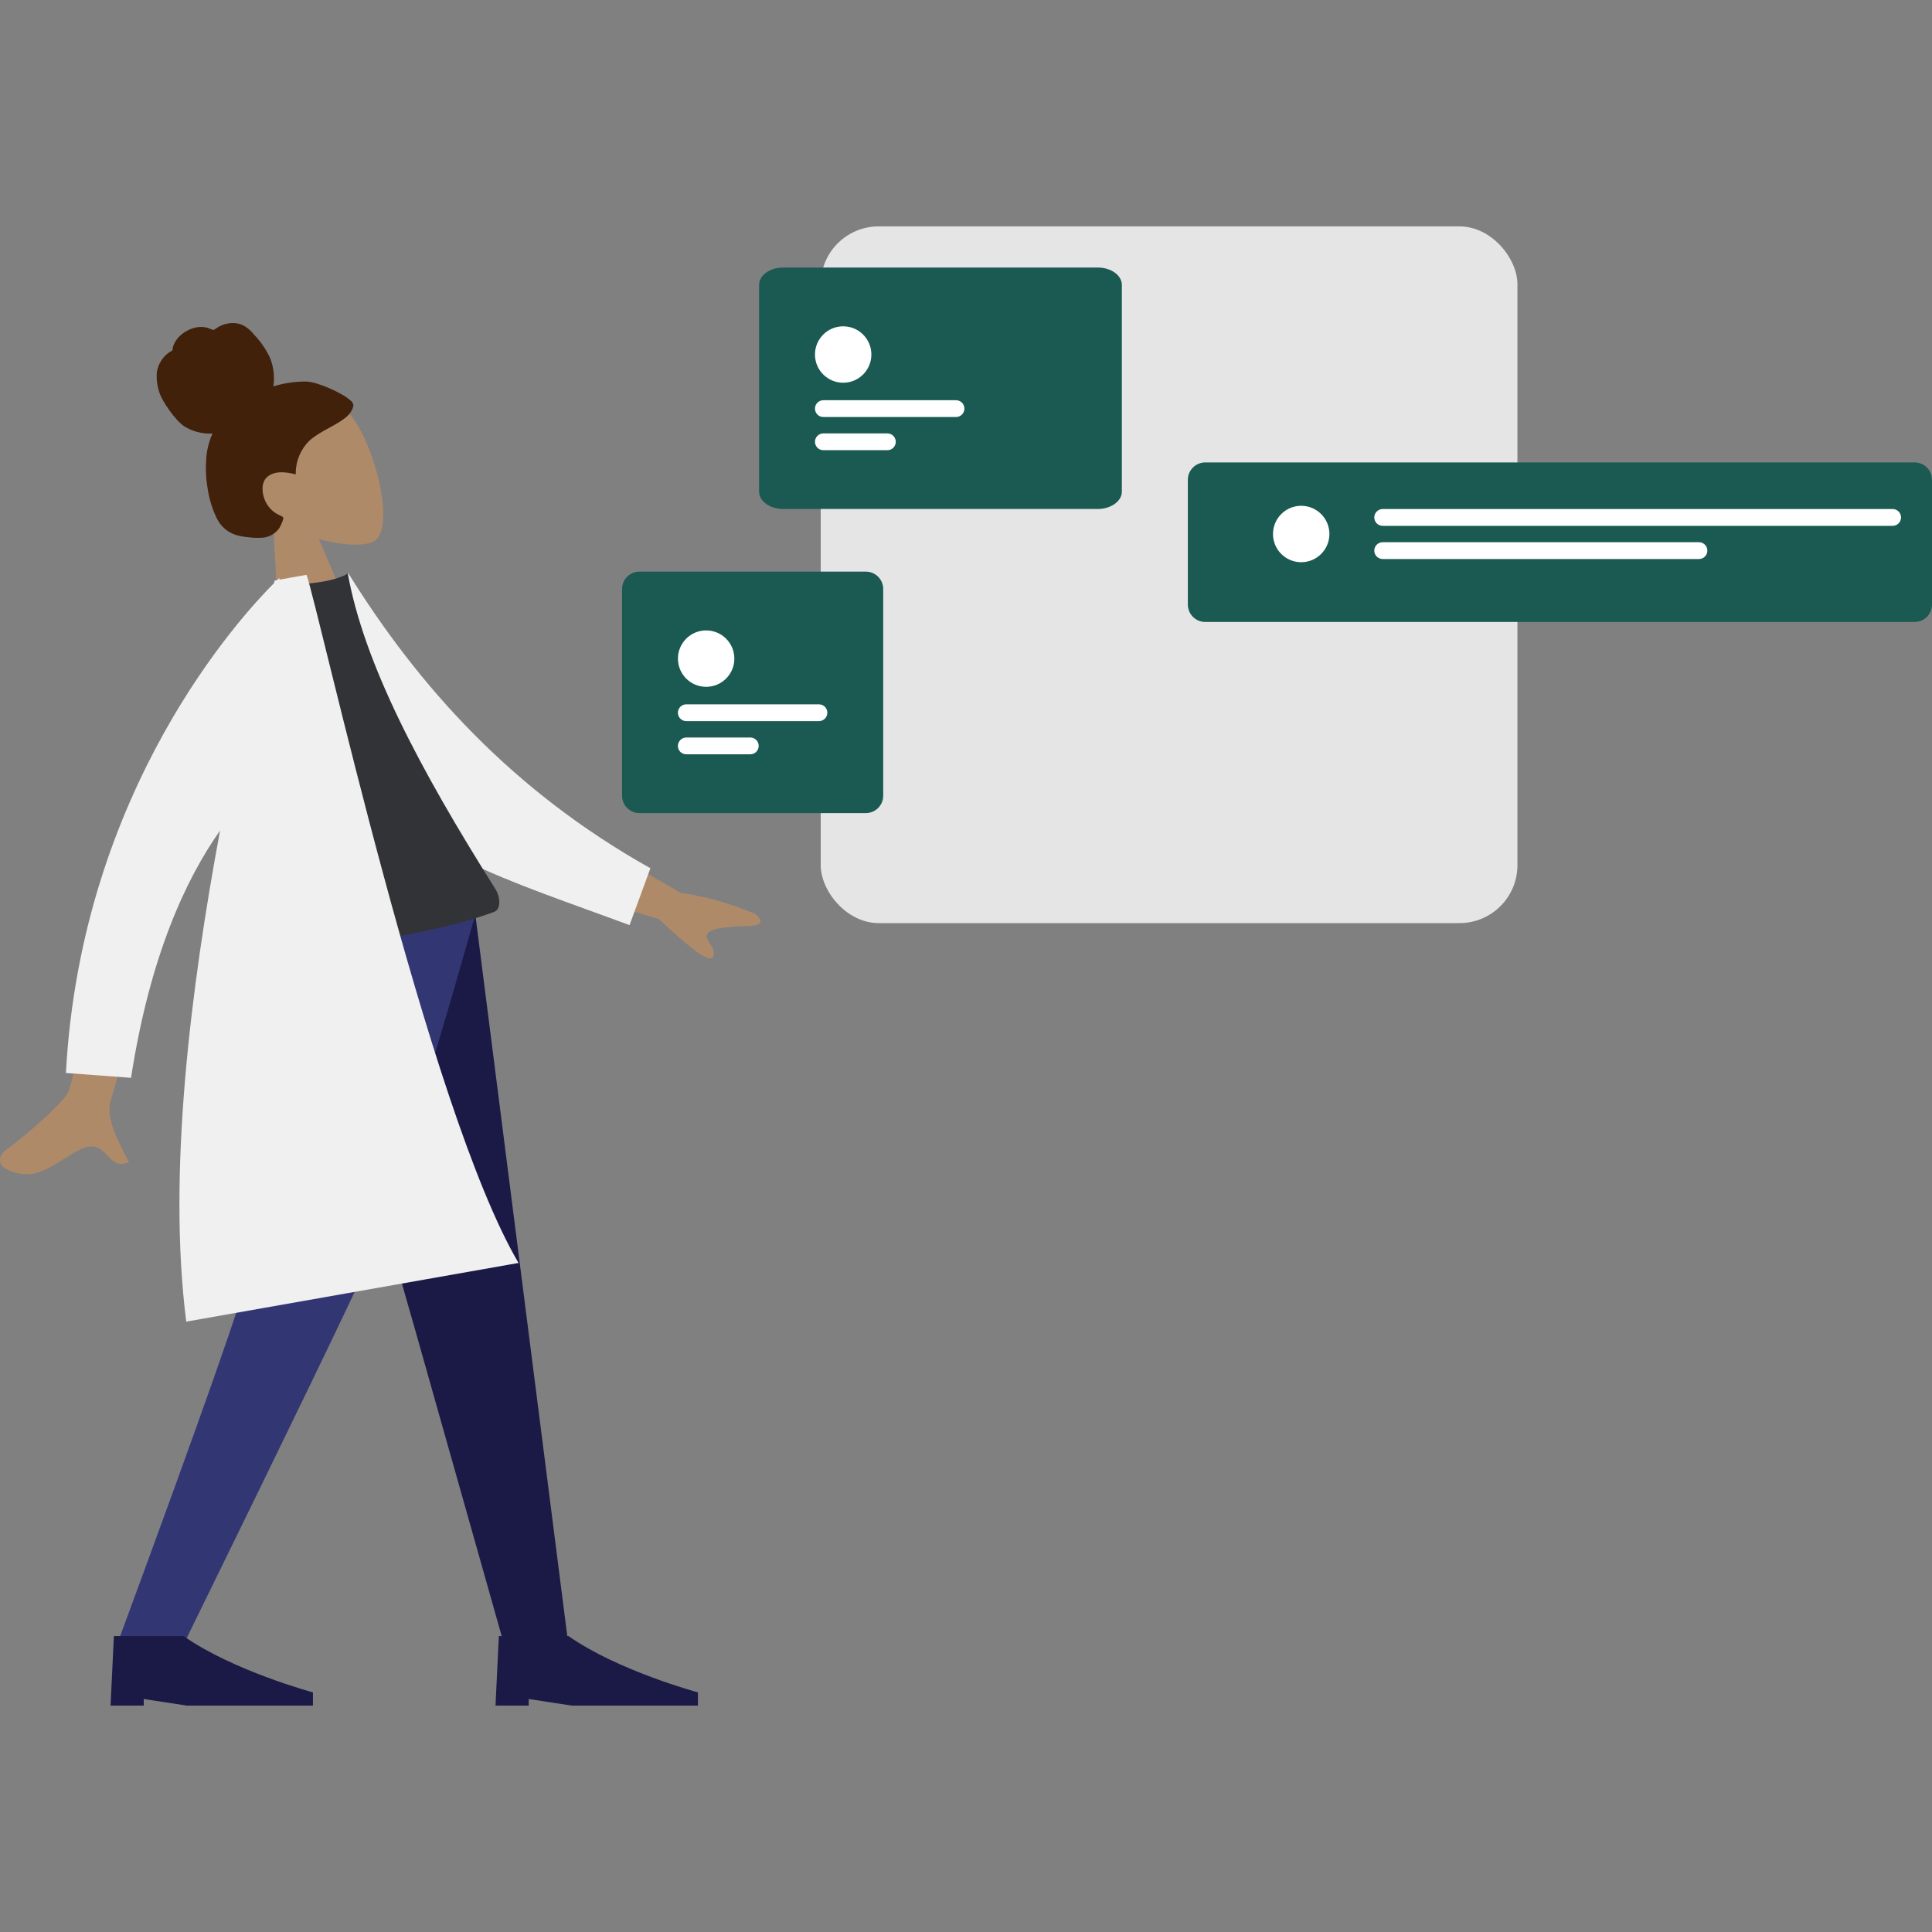 <?xml version="1.0" encoding="UTF-8"?><svg id="a" xmlns="http://www.w3.org/2000/svg" viewBox="0 0 400 400"><rect x="0" y="0" width="400" height="400" fill="#808080" stroke="none"/><defs><style>.q{fill:#f0f0f0;}.r{fill:#fff;}.s{fill:#e5e5e5;}.t{fill:#323774;}.u{fill:#323337;}.v{fill:#af8a69;}.w{fill:#42210b;}.x{fill:#1b1946;}.y{fill:#1a5a52;}</style></defs><g id="b"><rect class="s" x="169.92" y="46.87" width="144.25" height="144.25" rx="12" ry="12"/><path class="y" d="M396.4,128.77H249.53c-1.99,0-3.59-1.61-3.6-3.6v-25.83c0-1.99,1.61-3.59,3.6-3.6h146.87c1.99,0,3.6,1.61,3.6,3.6h0v25.83c0,1.99-1.61,3.6-3.6,3.6h0Z"/><circle class="r" cx="269.4" cy="110.56" r="5.84"/><path class="r" d="M391.85,108.87h-105.58c-.96,0-1.74-.78-1.74-1.74,0-.96,.78-1.74,1.74-1.74h105.58c.96,0,1.74,.78,1.74,1.74,0,.96-.78,1.74-1.74,1.74h0Z"/><path class="r" d="M351.75,115.74h-65.48c-.96,0-1.74-.78-1.74-1.74s.78-1.74,1.74-1.74h65.48c.96,0,1.74,.78,1.74,1.74s-.78,1.74-1.74,1.74Z"/><path class="y" d="M227.27,105.38h-65.11c-2.76,0-5-1.61-5-3.6V58.99c0-2,2.24-3.6,5-3.6h65.11c2.76,0,5,1.61,5,3.6v42.79c0,1.99-2.27,3.6-5,3.6Z"/><circle class="r" cx="174.57" cy="73.4" r="5.84"/><path class="r" d="M197.93,86.34h-27.46c-.96,0-1.74-.78-1.74-1.74,0-.96,.78-1.74,1.74-1.74h27.46c.96,0,1.74,.78,1.74,1.74,0,.96-.78,1.74-1.74,1.74Z"/><path class="r" d="M183.72,93.21h-13.25c-.96,0-1.74-.78-1.74-1.74s.78-1.74,1.74-1.74h13.25c.96,0,1.74,.78,1.74,1.74,0,.96-.78,1.74-1.74,1.74Z"/><path class="y" d="M179.26,168.34h-46.87c-1.99,0-3.6-1.61-3.6-3.6h0v-42.79c0-1.99,1.61-3.6,3.6-3.6h46.87c1.99,0,3.6,1.61,3.6,3.6h0v42.79c0,1.99-1.61,3.6-3.6,3.6h0Z"/><circle class="r" cx="146.2" cy="136.36" r="5.84"/><path class="r" d="M169.55,149.3h-27.46c-.96,0-1.74-.78-1.74-1.74s.78-1.74,1.74-1.74h27.46c.96,0,1.74,.78,1.74,1.74s-.78,1.74-1.74,1.74h0Z"/><path class="r" d="M155.34,156.17h-13.25c-.96,0-1.73-.76-1.74-1.72h0c0-.97,.78-1.75,1.74-1.76h13.25c.96,0,1.74,.78,1.74,1.74s-.78,1.74-1.74,1.74Z"/><g id="c"><path id="d" class="v" d="M57.89,134.21l-1.36-27c-4-2.77-7.27-6.6-8.24-11.62-2.81-14.45,17.8-16.63,23.57-10.5s10.17,24.4,5.54,27c-1.84,1-6.4,.93-11.39-.51l7.81,18.34-15.93,4.29Z"/></g><path id="e" class="w" d="M63.47,79c-2.33-.04-4.64,.3-6.86,1,.28-2.03,.03-4.1-.74-6-.84-1.74-1.94-3.34-3.28-4.73-.55-.71-1.23-1.32-2-1.79-.79-.43-1.67-.64-2.57-.6-.91,.04-1.79,.28-2.6,.69-.35,.18-.64,.45-1,.64s-.6,0-.93-.15c-.86-.36-1.81-.46-2.73-.3-.96,.17-1.88,.55-2.68,1.11-.82,.53-1.49,1.27-1.94,2.13-.21,.39-.34,.82-.41,1.26,0,.18,0,.28-.16,.38s-.31,.15-.45,.24c-1.4,.95-2.35,2.43-2.64,4.1-.13,1.45,.05,2.91,.52,4.29,.51,1.7,3.26,5.75,5.15,7,1.75,1.08,3.79,1.6,5.85,1.49-.8,1.76-1.25,3.67-1.32,5.6-.14,2.1,0,4.21,.39,6.27,.33,2.01,.96,3.96,1.87,5.79,.81,1.63,2.26,2.85,4,3.37,.81,.22,1.63,.37,2.46,.44,.82,.11,1.64,.15,2.46,.12,1.6,.03,3.1-.74,4-2.06,.32-.56,.58-1.16,.76-1.78,.06-.21,.09-.35-.09-.49-.23-.16-.49-.29-.75-.39-1.38-.65-2.46-1.81-3-3.24-.6-1.5-.71-3.62,.61-4.7,1.65-1.34,4-.93,5.85-.48-.07-2.63,.97-5.16,2.85-7,2.18-1.94,5-2.86,7.31-4.63,.62-.45,1.12-1.03,1.47-1.71,.17-.31,.27-.65,.3-1-.07-.41-.31-.78-.66-1-1.51-1.43-6.68-3.79-9.04-3.87Z"/><g id="f"><path id="g" class="x" d="M61.37,189.19l24.9,87.27,18.18,64.32h13.26l-19.32-151.59H61.37Z"/><path id="h" class="t" d="M54.7,189.19c-.57,45-2.54,69.51-3.14,73.6s-9.75,30.08-27.44,78h13.73c22.52-45.96,35.09-71.96,37.71-78,2.62-6,10.72-30.57,22.9-73.6H54.7Z"/><g id="i"><path id="j" class="x" d="M22.89,353.13l.69-14.4h14.42c10.26,7.2,26.79,11.66,26.79,11.66v2.74h-26.1l-8.93-1.37v1.37h-6.87Z"/></g><g id="k"><path id="l" class="x" d="M102.59,353.13l.69-14.4h14.42c10.26,7.2,26.8,11.66,26.8,11.66v2.74h-26.11l-8.93-1.37v1.37h-6.87Z"/></g></g><path id="m" class="v" d="M22.16,239.15c-1.27-1.33-2.67-2.63-5.65-1.12-5.3,2.7-9.25,7.39-15.61,3.77-.78-.45-1.69-2.2,.29-3.66,4.94-3.64,12-10,12.92-12,1.87-4.14,9.51-46.09,9.51-46.09l12.3-.38s-11.92,45.2-12.92,47.89c-1.46,4,2.12,9.86,3.67,13-.35,.17-.72,.3-1.1,.37-1.5,.31-2.42-.74-3.41-1.78Zm114.25-48.88l-22.52-6.66,3.56-12.4,23.48,13.66c5.32,.75,10.52,2.23,15.45,4.38,1,.76,2.34,2.37-1.58,2.48s-8,.4-8.43,1.78,2.12,2.72,1.23,4.62c-.07,.16-.22,.27-.4,.29-1.23,.23-4.82-2.48-10.79-8.15Z"/><path id="n" class="q" d="M65.1,122.43l7-3.76c14.51,23.34,33.83,45,62.56,61.09l-4.32,11.78c-24.35-9.07-47-15.46-58.93-33.43-4-6.03-5.16-27.82-6.31-35.68Z"/><path id="o" class="u" d="M52.09,197.66s32.51-2.26,50.23-8.87c1.47-.55,1.26-3.13,.25-4.72-15.65-24.81-27.27-46.81-30.57-65.39-2.74,2-10.45,2.32-10.45,2.32-10.07,21.52-12.39,44.57-9.46,76.66Z"/><path id="p" class="q" d="M38.56,273.63c-3.9-30.58,.89-68.83,7-101.67-7.06,10-14.54,26-18.43,51.19l-13.48-1c3.15-58.9,36.53-94.88,43.08-101.41l.13-.54,.52-.09,.47-.45v.35l5.61-1c2.67,7.45,25.16,110.7,43.9,142.47l-68.8,12.15Z"/></g></svg>